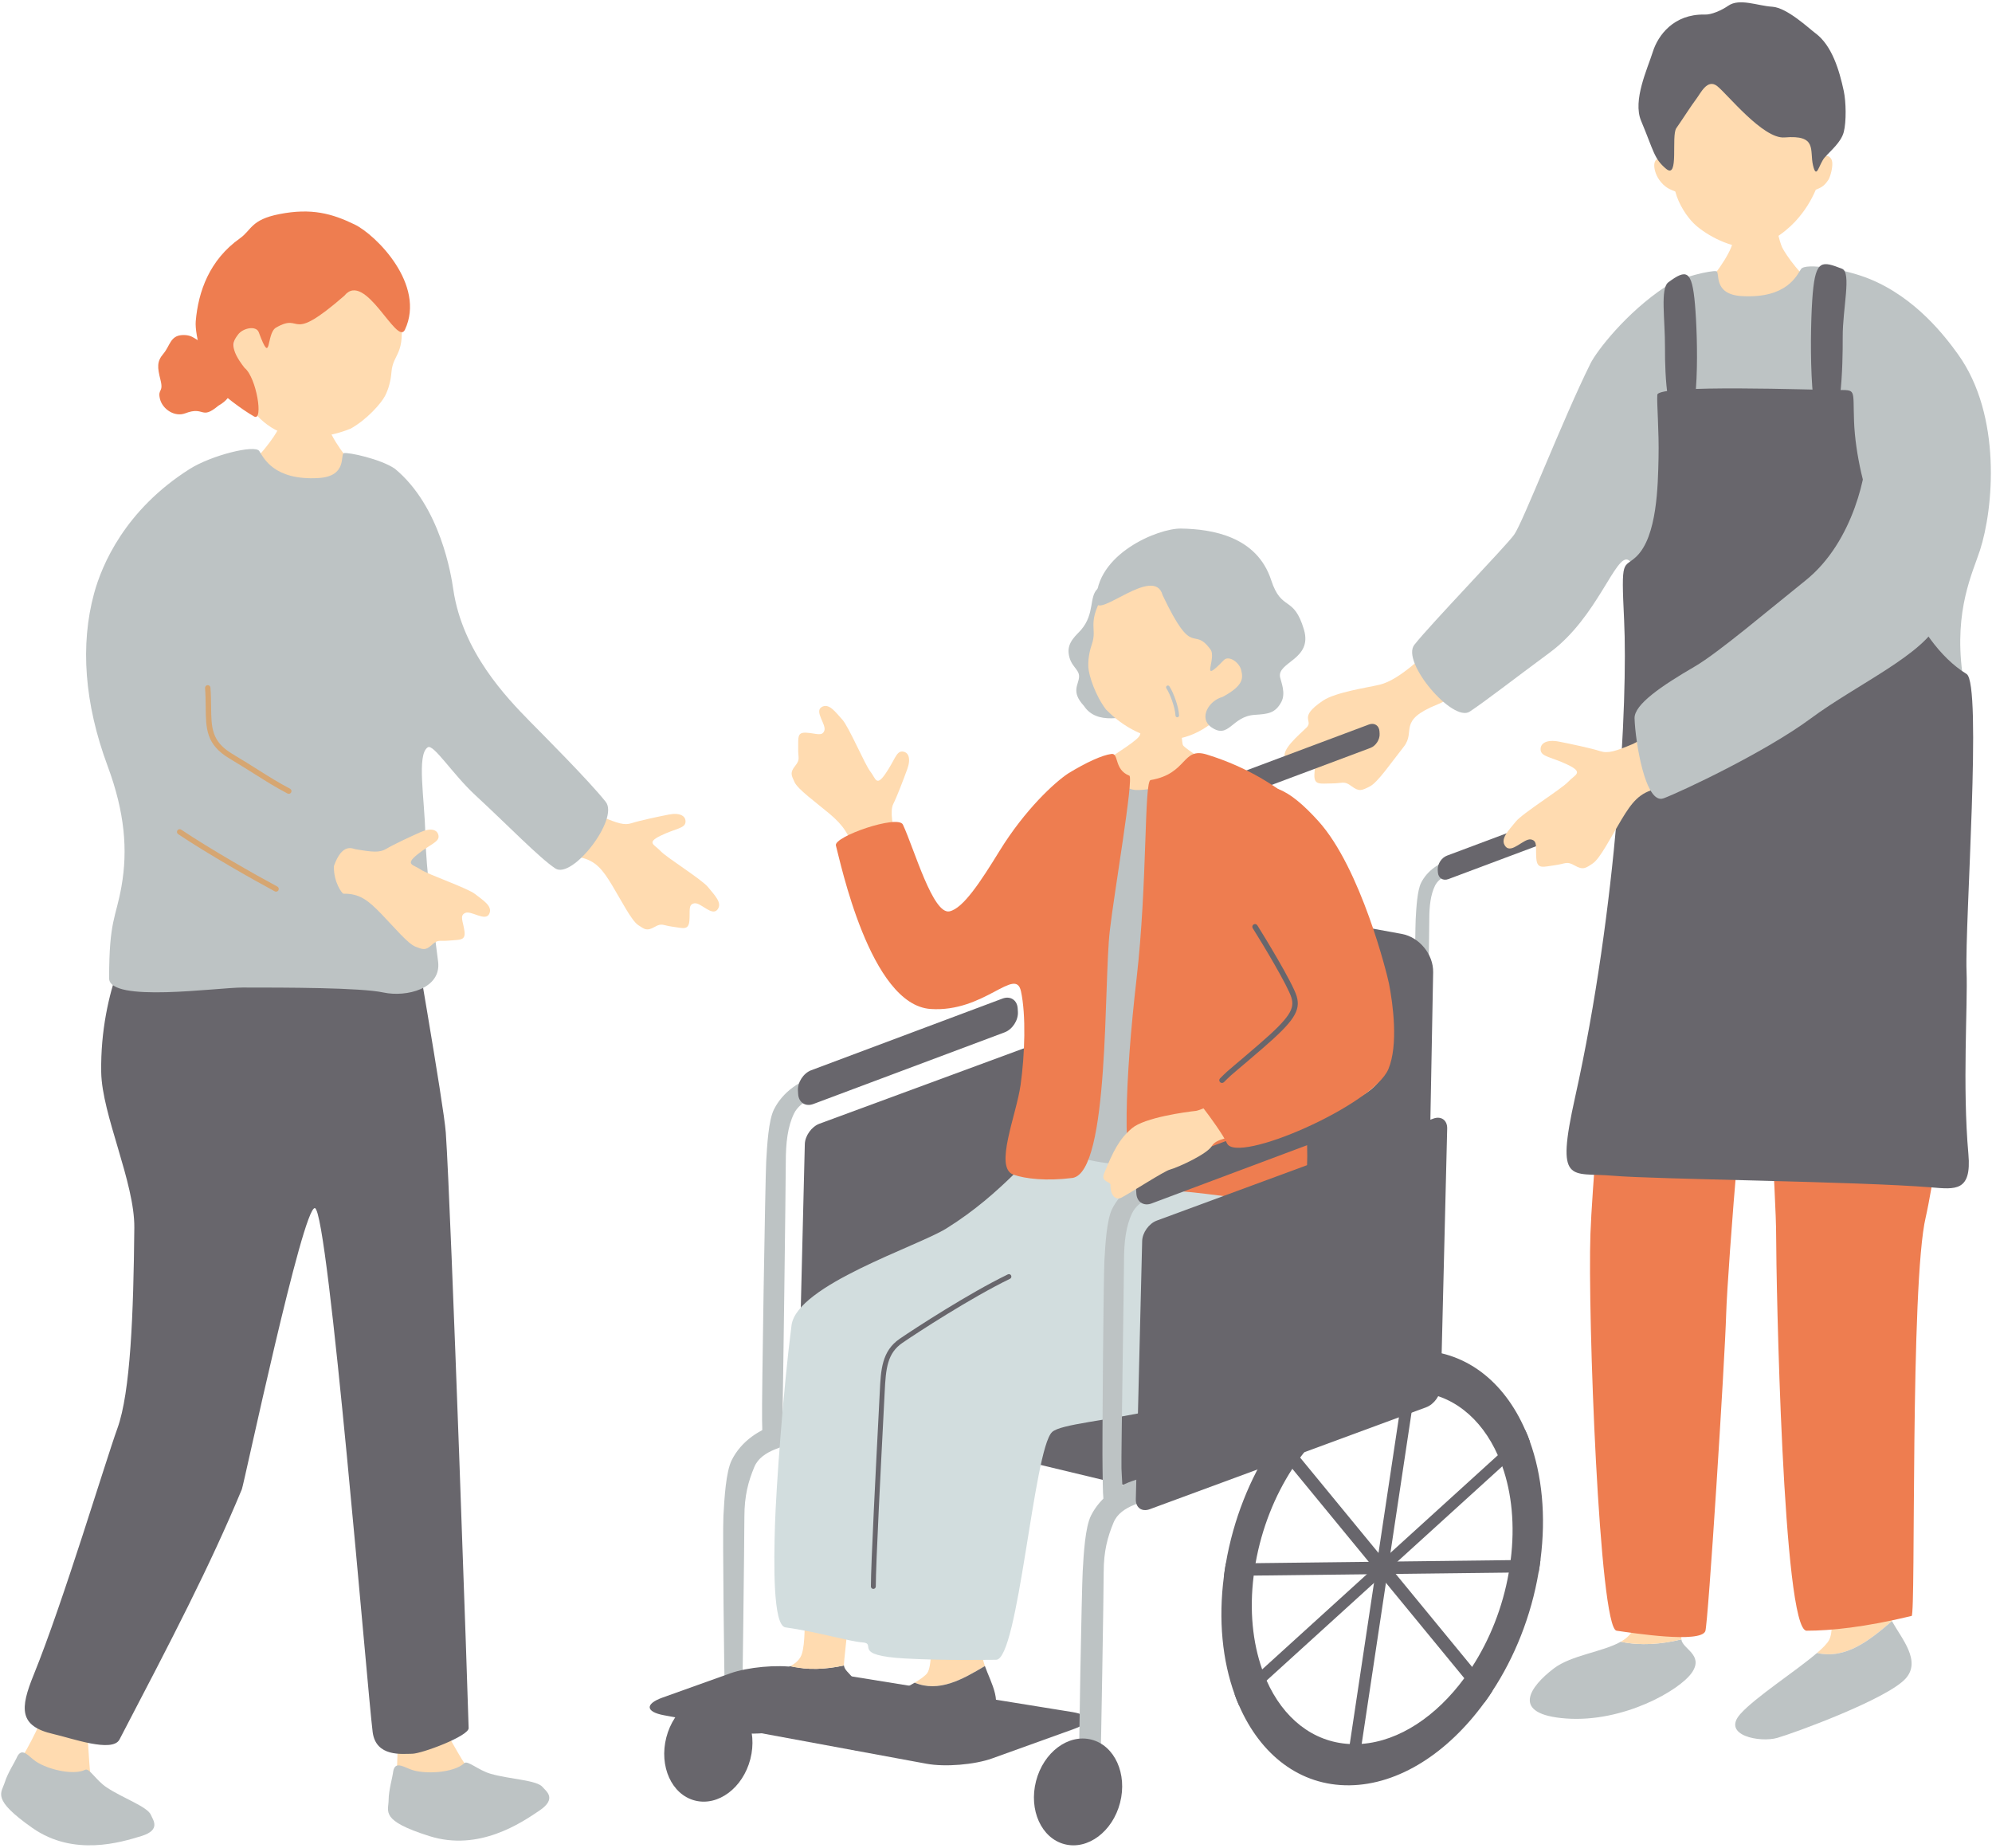 <?xml version="1.0" encoding="UTF-8"?><svg id="a" xmlns="http://www.w3.org/2000/svg" viewBox="0 0 248 230"><g><g><path d="m178.993,80.27c-1.975,1.378-4.664,4.34-7.23,4.963-1.384.336-5.476.927-7.033,1.972-3.242,2.175-1.113,2.437-2.083,3.381-.971.944-3.264,2.833-2.615,3.846.648,1.013,2.407-.748,3.252-.468.845.281.409,1.098.354,2.464-.055,1.366.761,1.097,2.169,1.096,1.408-.001,1.506-.368,2.464.35.958.717,1.282.52,2.267.026.985-.494,2.645-2.945,4.22-4.932,1.575-1.987-.878-3.236,4.235-5.291,2.282-.917,4.906-3.352,4.619-5.591-1.459-3.112-2.183-3.515-4.619-1.816Z" fill="#ffdbb0"/><g><path d="m216.434,26.96c.291,0,4.105.273,4.468.239.145.614.618,2.865.981,3.615.363.75,2.495,3.964,4.698,5.053,6.009,4.363-19.274,2.866-15.093.459,1.676-1.448,3.91-4.659,4.237-6.143.24-1.087.708-2.814.708-3.223Z" fill="#ffdbb0"/><path d="m226.791,19.493c.398-6.532-1.711-14.358-9.622-14.358s-10.335,8.327-9.937,14.86c-.37-.371-1.282-.459-1.282.613,0,.502.223,1.337.836,2.062.71.839,1.342.967,1.783,1.17.434,1.637,1.449,3.121,2.285,3.956,1.203,1.203,4.105,2.939,6.687,3.009,2.062.056,4.625-1.783,5.962-3.232,1.259-1.364,2.006-2.675,2.563-3.956.441-.203.966-.307,1.56-1.226.272-.421.631-1.79.446-2.396-.231-.76-1.076-.708-1.282-.502Z" fill="#ffdbb0"/><path d="m212.174,1.813c.892.056,2.194-.548,2.986-1.097,1.411-.977,3.646.01,5.485.122,1.839.111,4.601,2.731,5.363,3.291,2.072,1.524,2.986,4.632,3.535,7.191.289,1.349.334,3.838,0,5.119-.334,1.282-1.652,2.333-2.377,3.169-.724.836-1.004,2.864-1.45.97s.576-3.814-3.548-3.468c-2.666.223-7.164-5.452-8.39-6.399s-2.049.896-2.606,1.62c-.557.724-1.804,2.673-2.472,3.621s.369,6.44-1.28,5.058c-1.511-1.265-1.524-2.194-3.108-5.973-1.07-2.552.792-6.46,1.463-8.593.652-2.074,2.621-4.693,6.399-4.632Z" fill="#68666c"/></g><g><g><path d="m235.545,201.803c-.198-.357-.363-.699-.465-1.017-.716-2.251-.126-8.193-.535-9.727,0,0-7.637,1.413-7.535,3.664.102,2.251,1.726,7.496.703,9.44-.223.423-.773.978-1.503,1.606,3.596.815,6.531-1.564,9.335-3.966Z" fill="#ffdbb0"/><path d="m235.545,201.803c-2.804,2.402-5.739,4.781-9.335,3.966-2.622,2.256-7.707,5.522-9.548,7.603-2.353,2.66,2.456,3.581,4.604,2.967,2.149-.614,13.609-4.809,15.962-7.367,2.021-2.197-.482-4.996-1.684-7.169Z" fill="#bdc3c4"/></g><g><path d="m201.784,204.367c-2.233,1.274-6.138,1.658-8.326,3.317-2.967,2.251-5.525,5.73,1.535,6.242,7.06.512,14.121-3.479,15.655-5.73,1.502-2.203-1.203-2.938-1.319-4.119-2.495.611-5.111.808-7.545.29Z" fill="#bdc3c4"/><path d="m211.101,190.462s-7.668-.605-7.975.623c-.307,1.228,1.075,8.516.257,11.484-.215.78-.804,1.345-1.6,1.799,2.434.518,5.05.321,7.545-.29-.003-.026-.011-.05-.011-.076,0-1.228,2.397-11.697,1.783-13.539Z" fill="#ffdbb0"/></g><path d="m241.614,91.832c.244.325,3.215,11.708,2.604,25.225-.637,14.111-3.891,32.04-4.465,34.445-1.965,8.242-1.224,49.527-1.758,49.656-5.836,1.41-10.108,1.837-13.076,1.837s-3.793-43.666-3.793-49.27c0-4.08-1.189-26.705-2.722-26.645-.931.037-3.348,31.224-3.498,36.481-.169,5.924-2.25,38.626-2.596,39.49-.614,1.535-8.903.25-11.052-.057s-3.606-39.433-3.252-49.408c.368-10.377,4.827-58.889,5.646-59.81.818-.921,37.962-1.944,37.962-1.944Z" fill="#ee7d50"/></g><path d="m207.336,35.701c1.766-1.214,5.837-2.081,6.344-1.939.506.142-.493,2.896,3.203,3.1,5.56.306,6.794-2.546,7.34-3.368s5.525.01,8.498,1.214c5.776,2.339,9.456,7.186,11.037,9.382,5.514,7.659,4.408,19.282,2.747,24.401-.913,2.815-3.225,7.405-2.204,15.22.524,4.011,0,13.881,0,21.166,0,3.079-3.058,3.737-8.379,3.669s-8.83-2.097-11.258-3.201c-1.961-.891-11.483-.724-14.348-.11-2.865.614-6.999,1.323-7.085-2.105-.23-9.243.251-17.676.319-21.973.068-4.298.637-10.549-.798-11.432-1.57-.966-3.831,7.088-9.779,11.485-4.434,3.279-7.993,6.044-9.994,7.374-2.107,1.401-8.576-6.188-6.897-8.314,2.109-2.671,11.327-12.199,12.418-13.7,1.091-1.501,6.016-14.278,9.507-21.313.777-1.565,4.473-6.356,9.329-9.557Z" fill="#bdc3c4"/><path d="m207.709,35.139c-1.033.766-.403,4.618-.421,8.152-.018,3.601.268,9.838,2.296,9.836,2.066-.002,1.807-11.026,1.434-15.271-.373-4.244-1.051-4.39-3.31-2.717Z" fill="#68666c"/><path d="m229.332,33.456c1.2.463.064,4.961.082,8.495.018,3.601-.159,11.821-2.187,11.819-2.066-.002-1.916-13.01-1.543-17.254s1.174-4.015,3.648-3.061Z" fill="#68666c"/><path d="m206.331,49.147c.095-1.334,19.725-.593,22.274-.593s2.067-.249,2.22,3.884c.153,4.133,1.349,8.892,2.603,12.094,1.497,3.823,4.593,15.186,11.405,19.366,1.958,1.202-.23,31,0,37.047.158,4.157-.532,14.237.23,22.734.42,4.69-1.668,4.371-4.588,4.132-9.343-.764-34.456-.994-39.696-1.453-5.24-.459-7.147,1.3-4.68-9.785,5.243-23.565,6.588-49.351,6.099-59.392-.388-7.971-.115-6.324,1.531-7.903,2.594-2.488,2.679-8.879,2.756-12.247.076-3.368-.23-6.812-.153-7.884Z" fill="#68666c"/></g><g><g><path d="m155.916,97.995c-1.332.457-2.955.985-3.506,2.127s-.71,2.522-.71,4.216-.25,16.753-.217,17.857c.041,1.39.427,3.902-.903,3.902-.815,0-.68-1.862-.734-3.96-.042-1.615.082-16.459.16-17.877.079-1.418.201-3.553.67-4.492.749-1.497,2.232-2.558,4.019-2.994,1.891-.462,2.449-.796,2.607-.119.276,1.185-.338.981-1.385,1.34Z" fill="#bdc3c4"/><path d="m171.76,91.335c.045.72-.472,1.517-1.148,1.77l-16.532,6.193c-.676.253-1.265-.129-1.31-.849l-.019-.299c-.045-.72.472-1.517,1.148-1.77l16.532-6.193c.676-.253,1.265.129,1.31.849l.018.299Z" fill="#68666c"/></g><g><path d="m182.16,108.129c-1.332.457-2.955.985-3.506,2.128s-.71,2.521-.71,4.216-.25,16.753-.217,17.857c.041,1.39.427,3.902-.903,3.902-.815,0-.68-1.862-.734-3.96-.042-1.615.082-16.459.16-17.877s.201-3.553.67-4.492c.749-1.497,2.232-2.558,4.019-2.994,1.891-.462,2.449-.796,2.607-.119.276,1.185-.338.981-1.385,1.34Z" fill="#bdc3c4"/><path d="m198.004,101.469c.045.72-.472,1.517-1.148,1.77l-16.532,6.193c-.676.253-1.265-.129-1.31-.849l-.018-.299c-.045-.72.472-1.517,1.148-1.77l16.532-6.193c.676-.253,1.265.129,1.31.849l.019.299Z" fill="#68666c"/></g><path d="m177.625,163.631c-.042,2.226-1.855,3.657-4.03,3.181l-29.977-6.566c-2.175-.476-3.954-2.687-3.953-4.914l.005-41.379c0-2.226,1.792-3.721,3.983-3.322l30.865,5.627c2.19.399,3.948,2.547,3.906,4.773l-.8,42.599Z" fill="#68666c"/></g><g><polygon points="140.97 185.101 99.715 175.197 139.666 155.732 177.084 165.789 140.97 185.101" fill="#68666c"/><g><g><g><path d="m99.963,179.318c-2.054.704-5.142,1.11-6.053,3.298-.753,1.806-1.234,3.582-1.234,6.195s-.262,24.207-.323,25.908c-.061,1.701.552,1.096-1.149,1.096s-.911-2.248-.972-4.739c-.061-2.491-.288-20.199-.166-22.387.121-2.187.309-5.48,1.033-6.927,1.154-2.309,3.442-3.945,6.198-4.618,2.917-.712,4.999-2.048,5.318-.134.309,1.851-1.036,1.754-2.651,2.308Z" fill="#bdc3c4"/><g><path d="m93.418,218.973c-.925,3.595-4.017,5.907-6.906,5.163-2.889-.743-4.481-4.26-3.556-7.855s4.017-5.906,6.906-5.163c2.889.744,4.481,4.26,3.556,7.855Z" fill="#68666c"/><path d="m90.729,218.281c-.45,1.747-1.952,2.87-3.356,2.509-1.404-.361-2.178-2.07-1.728-3.817.45-1.747,1.952-2.87,3.356-2.509,1.404.361,2.178,2.07,1.728,3.817Z" fill="#68666c"/></g></g><g><path d="m103.903,135.553c-1.919.658-4.257,1.419-5.051,3.065-.795,1.646-1.023,3.632-1.023,6.073s-.358,30.186-.415,31.776c-.057,1.589.541,3.04-1.048,3.04s-1.433-.408-1.489-2.735c-.057-2.327.4-30.151.514-32.194s.289-5.119.965-6.47c1.078-2.157,3.215-3.685,5.789-4.314,2.724-.665,3.528-1.146,3.755-.171.397,1.708-.487,1.414-1.995,1.931Z" fill="#bdc3c4"/><path d="m126.727,125.959c.064,1.038-.68,2.185-1.654,2.55l-23.816,8.922c-.974.365-1.823-.186-1.887-1.224l-.027-.43c-.064-1.038.68-2.185,1.654-2.55l23.816-8.922c.974-.365,1.823.186,1.887,1.224l.027.43Z" fill="#68666c"/></g></g><path d="m123.521,218.892c-2.195.79-5.867,1.089-8.16.666l-32.702-6.039c-2.294-.424-2.373-1.413-.177-2.199l8.407-3.008c2.196-.786,5.877-1.124,8.179-.752l34.424,5.561c2.303.372,2.391,1.323.196,2.112l-10.166,3.659Z" fill="#68666c"/><path d="m137.382,160.577c-.026,1.039-.845,2.184-1.82,2.544l-34.427,12.694c-.976.36-1.753-.196-1.727-1.236l.79-32.151c.026-1.039.845-2.184,1.82-2.544l34.427-12.694c.976-.36,1.753.196,1.727,1.236l-.79,32.151Z" fill="#68666c"/></g></g><g><path d="m203.32,92.603c-2.223.927-3.121,1.227-4.144.891-1.023-.336-3.549-.875-5.079-1.174-1.529-.299-2.374.194-2.292,1.049.082.856,1.375.859,3.405,1.845,2.03.987.852,1.21.018,2.113-.834.903-5.685,3.902-6.528,4.962-.842,1.061-2.034,2.166-1.261,3.088.772.922,2.292-1.049,3.166-.878.874.171.546,1.037.665,2.399.119,1.362.895.992,2.291.811,1.396-.181,1.447-.556,2.489.033,1.042.589,1.338.352,2.252-.263.914-.615,2.248-3.258,3.557-5.43,1.309-2.171,2.255-3.415,4.454-3.87.136-.028.98-1.809.41-3.993-1.844-2.9-3.053-1.729-3.403-1.583Z" fill="#ffdbb0"/><path d="m232.394,55.883c.08,2.513-1.487,11.481-7.628,16.391-4.367,3.491-10.835,8.985-13.747,10.681-4.179,2.434-7.571,4.742-7.52,6.465.085,2.838,1.336,10.817,3.615,9.957s12.674-5.758,18.346-9.957c5.701-4.221,14.245-8.048,15.929-12.104,1.684-4.057,5.93-11.558,4.266-15.768s-13.441-11.353-13.26-5.664Z" fill="#bdc3c4"/></g><g><g><path d="m111.726,104.95c-.62-2.072-.954-4.011-.514-4.873.44-.862,1.267-3.029,1.744-4.345.477-1.316.156-2.134-.614-2.179-.771-.045-.952,1.101-2.108,2.767-1.156,1.665-1.192.589-1.878-.276-.686-.865-2.677-5.585-3.501-6.479-.825-.894-1.641-2.105-2.566-1.546-.925.558.614,2.179.342,2.931-.272.752-.995.341-2.221.259-1.225-.082-1.004.657-1.036,1.922-.033,1.264.294,1.361-.373,2.204-.667.843-.497,1.139-.078,2.035.42.897,2.581,2.445,4.327,3.907,1.746,1.462,2.502,2.629,3.003,4.582.096.376.224.884.374,1.469,1.952-.223,3.961-.309,5.829-.625-.392-.899-.672-1.56-.729-1.752Z" fill="#ffdbb0"/><g><path d="m142.919,86.16c.256.032,3.633.65,3.956.659.061.556.15,5.208.388,5.908.237.699,7.744,4.568,6.645,6.985-4.1,2.719-16.744,1.82-18.878-1.369-2.821-1.087,6.438-5.575,6.887-6.844.329-.93.957-4.98,1.002-5.34Z" fill="#ffdbb0"/><g><path d="m134.953,87.877c1.553,2.386,5.051,1.47,7.387.767,4.983-1.501-.949-9.098-1.454-10.257s-.077-8.961-4.235-5.103c-1.093,1.014-.328,3.079-2.041,5.103-.531.627-1.724,1.503-1.569,2.911.185,1.684,1.336,1.954,1.301,2.945-.035.991-1.061,1.839.612,3.634Z" fill="#bdc3c4"/><path d="m152.257,88.723c-2.574,2.786-5.815,3.738-8.244,3.212s-4.531-1.792-6.317-3.611c-1.352-1.783-2.128-4.226-2.194-5.219-.06-.911.1-1.945.428-2.892.765-2.213-.818-2.516,1.789-6.755.792-1.287,5.201-7.026,11.825-5.965,5.823.932,9.368,15.601,2.713,21.23Z" fill="#ffdbb0"/><path d="m144.743,74.088c-1.038-3.824-8.194,3.061-8.256.827-.163-5.944,7.724-9.162,10.538-9.118,3.925.062,9.459.985,11.236,6.424,1.301,3.984,2.794,1.803,4.081,6.166,1.098,3.721-3.392,4.019-2.971,5.932.132.599.73,1.985.153,3.062-.765,1.429-1.679,1.496-3.33,1.607-2.883.194-3.177,3.086-5.396,1.531-1.577-1.104-.349-3.289,1.41-3.764,2.72-1.463,2.534-2.399,2.314-3.346-.221-.948-1.538-1.878-2.162-1.231-3.101,3.22-.831-.207-1.659-1.332-2.251-3.056-2.087,1.387-5.959-6.757Z" fill="#bdc3c4"/></g></g><g><g><path d="m122.618,207.392c-.119-.341-.214-.665-.255-.957-.291-2.073-.332-11.345-.461-12.747,0,0-6.116-1.281-6.361.7s1.068,12.354-.115,13.9c-.257.337-.82.739-1.551,1.179,3.02,1.247,5.938-.395,8.744-2.076Z" fill="#ffdbb0"/><path d="m122.618,207.392c-2.807,1.681-5.725,3.323-8.744,2.076-2.626,1.581-7.554,3.678-9.472,5.222-2.451,1.974,1.613,3.494,3.581,3.277,1.969-.217,12.604-2.177,15.04-4.062,2.092-1.619.322-4.436-.405-6.513Z" fill="#68666c"/></g><g><path d="m98.382,207.415c-2.006,1.08-5.474,1.334-7.449,2.756-2.678,1.929-5.021,4.955,1.223,5.563s12.586-2.772,13.995-4.732c1.379-1.919-1.002-2.629-1.079-3.678-2.223.486-4.545.604-6.69.091Z" fill="#68666c"/><path d="m105.794,195.515s-5.436-1.663-5.735-.582.57,8.312-.22,10.923c-.208.686-.741,1.174-1.457,1.559,2.145.512,4.467.395,6.69-.091-.002-.023-.008-.045-.008-.068.027-1.088,1.232-10.095.729-11.74Z" fill="#ffdbb0"/></g><g><path d="m155.779,145.338c.187.327,8.449,9.182,2.847,21.482-4.473,9.821-25.51,9.452-27.64,11.444-2.299,2.149-4.202,28.371-6.975,28.35-1.061-.008-6.178.121-11.286-.158-6.926-.378-3.372-1.885-5.415-2.013-1.462-.091-5.668-1.331-9.521-1.861-1.586-.218-1.444-8.218-1.308-12.698.14-4.596,1.014-16.771,2.061-24.899.647-5.018,15.686-9.822,19.291-12.071,7.215-4.501,10.536-9.58,12.962-10.727,3.33-1.574,24.984,3.15,24.984,3.15Z" fill="#d2ddde"/><path d="m108.729,197.794c-.168,0-.305-.137-.305-.305,0-2.733.65-15.33.962-21.384.068-1.327.121-2.336.145-2.851.132-2.721.246-5.071,2.485-6.602,1.939-1.324,8.571-5.639,13.46-8.013.15-.075.333-.013.407.141.074.152.011.334-.14.407-4.856,2.359-11.454,6.651-13.382,7.969-1.893,1.293-2.077,3.172-2.22,6.129-.025.514-.078,1.524-.146,2.852-.312,6.048-.961,18.636-.961,21.352,0,.168-.137.305-.305.305Z" fill="#68666c"/></g></g><path d="m148.693,142.882c-2.696,3.293-15.063,2.48-17.898-.694-3.729-4.175-1.247-9.82-.396-19.099.852-9.278,1.788-24.418,6.312-27.715,1.361-.992,2.114,2.954,4.834,2.97,4.904.029,6.872-3.861,7.954-2.792,4.387,4.337,2.093,17.663,1.566,27.69-.432,8.222.831,15.726-2.373,19.64Z" fill="#bdc3c4"/><path d="m140.599,96.557c-1.926-.746-1.276-2.823-2.221-2.704-1.172.146-3.182,1.076-5.378,2.419-1.632,1.07-5.351,4.442-8.571,9.671-2.345,3.808-4.497,7.111-6.2,7.502-2.076.475-4.398-7.75-5.817-10.793-.601-1.289-8.654,1.492-8.343,2.602.536,1.914,4.234,19.836,11.788,20.348,6.675.453,10.569-5.343,11.252-2.207.644,2.954.481,7.892-.049,11.664-.53,3.772-3.334,10.314-.882,11.168,1.466.511,4.069.82,7.346.406,4.65-.734,3.872-24.428,4.65-30.816.5-4.466,3.005-19.036,2.426-19.26Z" fill="#ee7d50"/></g><path d="m163.1,115.698c-1.105-5.79.572-13.863-1.754-15.785-2.3-1.902-5.826-4.355-11.101-5.987-3.116-.963-2.355,2.384-6.986,3.177-.835.037-.386,12.822-1.761,24.746-1.461,12.682-1.796,23.753-.092,24.79,2.879,1.575,4.523,1.576,5.941,1.681,2.357.175,11.483,1.415,12.86,1.605,4.036.558,2.07-11.486,2.048-15.071-.044-6.984,1.134-17.636.845-19.155Z" fill="#ee7d50"/></g><g><g><path d="m144.694,186.22c-2.054.704-5.142,1.11-6.053,3.298-.753,1.806-1.234,3.582-1.234,6.195s-.338,22.337-.399,24.038c-.061,1.701.254,3.313-1.448,3.313s-1.15.102-1.211-2.389c-.061-2.491.325-22.896.446-25.084.122-2.188.309-5.48,1.033-6.927,1.155-2.309,3.442-3.945,6.198-4.618,2.917-.712,4.999-2.048,5.318-.134.308,1.852-1.037,1.754-2.651,2.308Z" fill="#bdc3c4"/><g><path d="m139.446,224.41c-.925,3.595-4.017,5.906-6.906,5.163-2.889-.743-4.481-4.26-3.556-7.855s4.017-5.907,6.906-5.163c2.889.744,4.481,4.26,3.556,7.855Z" fill="#68666c"/><path d="m136.757,223.718c-.45,1.747-1.952,2.87-3.356,2.509s-2.177-2.07-1.728-3.817,1.952-2.87,3.356-2.509c1.404.361,2.178,2.07,1.728,3.817Z" fill="#68666c"/></g></g><g><path d="m179.382,172.636c-.025,1.039-.845,2.184-1.82,2.544l-34.427,12.694c-.976.36-1.753-.196-1.727-1.236l.79-32.151c.026-1.039.845-2.184,1.82-2.544l34.427-12.695c.976-.36,1.753.196,1.727,1.236l-.79,32.151Z" fill="#68666c"/><g><path d="m191.787,194.165c.711-5.491.184-10.568-1.332-14.746-.158-.474-.35-.926-.553-1.378-2.648-6.133-7.572-10.011-13.747-9.938s-12.285,4.082-16.791,10.299c-.34.458-.669.916-.97,1.396-2.781,4.229-4.84,9.336-5.781,14.83-.05.26-.089.52-.128.78-.039.26-.077.509-.105.769-.724,5.502-.184,10.568,1.332,14.746.168.474.349.937.551,1.389,2.66,6.122,7.574,10,13.748,9.927s12.274-4.082,16.79-10.289c.34-.458.66-.927.972-1.407,2.781-4.229,4.849-9.325,5.781-14.83.05-.26.087-.509.126-.769.039-.26.078-.52.107-.78Zm-8.513,13.337c-.313.49-.634.959-.972,1.407-3.468,4.713-8.07,7.828-12.776,8.175-.243.024-.495.038-.745.041-.25.003-.499-.005-.736-.024-4.618-.237-8.297-3.254-10.357-7.901-.204-.441-.385-.904-.551-1.389-1.176-3.328-1.603-7.335-1.054-11.678.027-.249.066-.509.105-.769.039-.26.078-.52.128-.78.77-4.356,2.397-8.388,4.578-11.744.312-.48.632-.948.97-1.396,3.468-4.713,8.071-7.839,12.777-8.186.243-.024.495-.038.745-.041s.499.005.736.024c4.618.237,8.296,3.265,10.355,7.912.204.441.385.904.553,1.378,1.177,3.317,1.595,7.324,1.044,11.678-.029.26-.068.52-.107.78s-.078.52-.126.769c-.758,4.345-2.385,8.377-4.567,11.744Z" fill="#68666c"/><polygon points="169.326 218.432 167.84 218.45 174.841 171.915 176.327 171.898 169.326 218.432" fill="#68666c"/><path d="m185.773,210.544c-.312.479-.632.948-.972,1.407l-2.499-3.042-9.759-11.878-.889-1.082-.359-.45-.266-.31-.623-.771-9.513-11.578-2.499-3.042c.301-.479.63-.938.97-1.396l2.499,3.042,9.759,11.877.625.761.255.311.37.45.264.321.625.76,9.513,11.578,2.499,3.042Z" fill="#68666c"/><path d="m191.68,194.945c-.039.26-.077.509-.126.769l-39.173.464c.029-.26.066-.509.105-.769.039-.26.078-.52.128-.78l39.173-.464c-.029.26-.068.52-.107.78Z" fill="#68666c"/><path d="m190.455,179.419l-16.461,14.956-.858.789-.36.318-.496.46-.362.329-.856.778-13.374,12.151-3.425,3.112c-.203-.452-.383-.915-.551-1.389l36.19-32.882c.203.452.395.904.553,1.378Z" fill="#68666c"/></g></g><g><path d="m146.008,147.934c-1.918.658-4.257,1.419-5.051,3.065-.795,1.646-1.023,3.632-1.023,6.073s-.36,24.134-.313,25.724c.059,2.002.615,5.621-1.3,5.621-1.173,0-.979-2.682-1.057-5.705-.06-2.327.118-23.71.231-25.753s.289-5.119.965-6.47c1.078-2.157,3.215-3.685,5.789-4.314,2.724-.665,3.528-1.146,3.755-.171.397,1.708-.487,1.414-1.996,1.931Z" fill="#bdc3c4"/><path d="m168.832,138.34c.064,1.038-.68,2.185-1.654,2.55l-23.816,8.922c-.974.365-1.823-.186-1.887-1.224l-.027-.43c-.064-1.038.68-2.185,1.653-2.55l23.816-8.922c.974-.365,1.823.186,1.887,1.224l.027.43Z" fill="#68666c"/></g></g><g><g><path d="m162.35,102.46c-5.692-3.663-9.084,3.129-7.95,6.641,1.726,5.347,11.19,20.177,7.95,22.22-6.609,4.168-12.698,6.886-13.461,6.966-1.189.124-6.386.819-7.969,2.164s-2.336,2.857-3.47,5.641c-.43,1.055.818.966.804,1.411-.04,1.265.63,1.983,1.397,1.565,1.395-.76,5.254-3.255,5.954-3.455,1.231-.352,4.693-1.981,5.249-2.931s2.032-.977,4.26-1.644c1.045-.313,6.525-1.892,11.498-3.398,5.626-1.703,6.639-4.816,6.13-7.884-.819-4.936-1.935-8.59-3.959-13.889-2.741-7.178-3.256-11.366-6.432-13.409Z" fill="#ffdbb0"/><path d="m155.178,99.1c2.449-2.37,5.288-.945,8.955,3.112,5.304,5.869,8.58,19.147,8.789,20.211.505,2.579,1.184,7.634-.064,10.647-1.863,4.496-18.922,11.931-20.109,9.24-.41-.931-2.069-3.262-2.911-4.333-1.453-1.849,11.485-10.104,11.485-12.678,0-3.157-6.555-11.528-8.458-15.691-1.903-4.163.929-9.166,2.314-10.506Z" fill="#ee7d50"/></g><path d="m152.135,134.81c-.086,0-.172-.033-.238-.098-.132-.132-.133-.345,0-.477.774-.775.981-.95,1.854-1.684.586-.493,1.477-1.243,3.05-2.603,3.836-3.317,4.378-4.387,3.985-5.736-.41-1.41-3.573-6.697-4.823-8.665-.1-.157-.053-.366.104-.466.156-.1.365-.054.466.104.668,1.052,4.41,7.149,4.902,8.838.52,1.783-.343,3.106-4.192,6.435-1.577,1.363-2.47,2.115-3.057,2.609-.876.736-1.057.89-1.81,1.644-.066.066-.153.099-.239.099Z" fill="#68666c"/></g><path d="m146.569,89.29c-.12,0-.22-.094-.225-.215-.044-.987-.656-2.663-1.134-3.394-.068-.104-.039-.243.065-.311.104-.069.243-.039.311.065.519.793,1.159,2.547,1.208,3.62.005.124-.09.229-.215.234-.003,0-.006,0-.01,0Z" fill="#bdc3c4"/></g><g><g><path d="m12.162,222.549c-1.042-.616-.931-1.762-1.212-5.673-.202-2.816,9.158-19.37,15.671-28.486,2.857-4,5.929-24.122,5.783-26.785,0,0-10.715-3.854-11.619-1.588-3.288,8.246,1.159,18.094-3.178,24.599-5.957,8.935-9.444,20.617-11.527,27.019-1.207,3.71-3.348,7.137-3.753,7.865-1.769,4.6,9.269,6.846,9.834,3.05Z" fill="#ffdbb0"/><path d="m2.048,218.876c.555-1.309,1.192-.61,2.098.153,1.366,1.152,4.917,2.049,6.469,1.275.491-.245,1.347,1.322,2.665,2.199,2.022,1.345,5.103,2.401,5.514,3.436.237.596,1.297,1.86-1.198,2.621s-8.405,2.61-13.564-1.013c-5.16-3.623-3.851-4.328-3.424-5.711.343-1.109,1.265-2.544,1.441-2.959Z" fill="#bdc3c4"/><path d="m59.394,220.635c-1.207-.094-1.613-1.171-3.589-4.558-1.423-2.439-1.306-18.692-.61-29.875.851-13.666-2.353-26.736-3.658-29.062,0,0-7.294-1.683-8.129.61-.32.879-.562,13.02,2.032,29.062,1.623,10.034,3.455,24.387,3.861,28.046.431,3.878-.037,6.543-.079,7.375.455,4.205,10.757,3.837,10.172-1.597Z" fill="#ffdbb0"/><path d="m48.922,220.725c.157-1.446.995-.961,2.117-.495,1.692.703,5.465.486,6.766-.745.412-.39,1.724.875,3.287,1.324,2.398.689,5.754.772,6.468,1.655.411.508,1.835,1.414-.401,2.922s-7.518,5.125-13.692,3.18-5.094-3.034-5.084-4.514c.007-1.186.489-2.868.539-3.326Z" fill="#bdc3c4"/><path d="m50.996,112.9c.145,1.295,4.263,24.638,4.504,28.084.658,9.406,2.845,73.139,2.845,74.14s-5.858,3.189-7.041,3.189-4.501.452-4.908-2.698c-.65-5.034-5.517-64.944-7.193-65.224-1.499-.25-8.828,34.361-9.094,35.002-3.98,9.582-8.732,18.694-15.232,31.144-.882,1.69-5.959-.165-8.218-.676-4.333-.981-4.163-3.199-2.472-7.359,3.691-9.078,8.994-26.75,10.426-30.685,1.634-4.488,2.007-14.279,2.109-24.99.053-5.636-4.039-14.075-4.122-19.363-.166-10.426,4.193-17.629,4.635-18.46.504-.948,9.008-.776,16.651-1.118,8.913-.399,17.006-1.908,17.109-.985Z" fill="#68666c"/></g><path d="m74.895,101.656c2.017.841,2.832,1.114,3.76.809.929-.305,3.22-.794,4.608-1.066,1.388-.271,2.154.176,2.08.952-.075.776-1.247.779-3.089,1.674s-.773,1.098-.016,1.917c.757.819,5.159,3.54,5.923,4.502.764.962,1.845,1.965,1.144,2.802-.701.837-2.08-.952-2.873-.797-.793.155-.495.941-.604,2.176-.108,1.235-.812.9-2.079.736-1.267-.164-1.313-.505-2.258.03-.945.535-1.214.319-2.043-.239-.83-.558-2.04-2.956-3.227-4.926-1.188-1.97-2.046-3.099-4.041-3.512-.123-.026-.889-1.641-.372-3.623,1.673-2.632,2.771-1.569,3.088-1.436Z" fill="#ffdbb0"/><g><path d="m40.064,49.607c-.291,0-4.105.273-4.468.239-.145.614-.618,2.865-.981,3.615-.363.75-2.495,3.963-4.698,5.053-6.009,4.363,19.274,2.866,15.093.459-1.676-1.449-3.911-4.659-4.237-6.143-.24-1.087-.708-2.814-.708-3.223Z" fill="#ffdbb0"/><g><path d="m27.186,50.505c-2.189,1.834-1.689.012-4.12.944-1.321.506-2.844-.515-3.153-1.801-.309-1.287.474-.737.072-2.336s-.471-2.306.354-3.276c.825-.97.85-2.231,2.319-2.323,1.469-.092,1.698.757,2.518.795.821.037,1.844-.283,2.294,1.404.45,1.687,1.702,2.217,1.442,3.197-.26.98.402,2.18-1.727,3.397Z" fill="#ee7d50"/><path d="m29.588,47.662c1.297,3.735,3.997,5.996,6.536,6.506,2.539.511,5.076.178,7.541-.815,2.035-1.14,3.796-3.15,4.272-4.071.437-.845.715-1.9.797-2.941.192-2.433,1.831-2.063,1.107-7.199-.22-1.56-2.04-8.88-8.81-10.63-5.951-1.538-14.159,11.331-11.444,19.15Z" fill="#ffdbb0"/><path d="m42.869,36.814c2.586-3.221,6.552,6.341,7.542,4.232,2.634-5.61-3.625-11.827-6.266-13.105-2.8-1.354-5.358-2.075-9.372-1.287-3.543.695-3.43,1.968-4.903,3.014-3.792,2.693-5.186,6.613-5.501,10.324-.144,1.699,1.044,6.113,2.585,8.24.589.813,3.174,2.764,4.683,3.613,1.19.67.3-4.855-1.182-6.042-1.988-2.532-1.421-3.348-.815-4.162s2.252-1.153,2.578-.275c1.62,4.369.88.148,2.141-.581,3.425-1.981,1.415,2.196,8.51-3.971Z" fill="#ee7d50"/></g></g><g><path d="m49.162,58.349c-1.766-1.214-5.837-2.081-6.344-1.939s.493,2.897-3.203,3.1c-5.56.306-6.794-2.546-7.34-3.368-.546-.822-5.976.536-8.684,2.254-8.02,5.089-10.909,11.903-11.884,15.495-1.726,6.363-1.211,13.651,1.688,21.457,2.164,5.826,2.517,10.496,1.734,14.968-.698,3.985-1.544,4.181-1.544,11.466,0,3.079,13.399,1.149,16.624,1.149,5.316,0,14.65.003,17.515.617,2.865.614,7.256-.457,6.818-3.857-.514-3.99-1.527-11.588-1.595-15.886s-1.102-9.864.312-10.78c.706-.457,3.095,3.355,5.917,5.962,4.051,3.743,7.954,7.788,9.955,9.118,2.107,1.401,7.964-6.154,6.285-8.281-2.109-2.672-8.15-8.695-9.448-10.021-2.879-2.939-8.394-8.634-9.534-16.428-.253-1.729-1.582-10.327-7.273-15.027Z" fill="#bdc3c4"/><path d="m44.259,105.712c2.154.367,3.009.45,3.846-.055.836-.506,2.96-1.496,4.252-2.072,1.291-.576,2.139-.312,2.24.461.101.773-1.041,1.039-2.635,2.325-1.594,1.286-.507,1.243.414,1.872.922.628,5.821,2.293,6.782,3.059.961.766,2.239,1.501,1.744,2.474-.495.973-2.24-.461-2.978-.132s-.272,1.028-.1,2.256c.172,1.228-.59,1.059-1.861,1.183-1.272.124-1.393-.197-2.194.536-.801.733-1.111.584-2.045.226-.934-.358-2.651-2.424-4.25-4.077-1.6-1.653-2.689-2.561-4.726-2.516-.126.003-1.235-1.4-1.176-3.447,1.04-2.94,2.348-2.15,2.687-2.092Z" fill="#ffdbb0"/><path d="m35.98,98.815c-.063.006-.128-.006-.189-.037-1.514-.798-2.578-1.47-3.925-2.319-.895-.564-1.923-1.213-3.307-2.042-2.9-1.735-2.922-3.701-2.951-6.424-.008-.736-.017-1.497-.08-2.342-.014-.185.14-.353.311-.362.186-.014.348.125.362.311.066.867.074,1.674.082,2.385.028,2.596.047,4.311,2.623,5.852,1.39.832,2.423,1.483,3.322,2.05,1.334.842,2.389,1.507,3.88,2.293.165.087.228.291.141.456-.055.105-.157.168-.266.178Z" fill="#d6a672"/><path d="m34.403,110.993c-.066.007-.134-.005-.197-.038-2.803-1.503-8.319-4.639-12.025-7.118-.155-.104-.196-.313-.092-.468.104-.154.314-.196.468-.093,3.686,2.467,9.178,5.588,11.969,7.085.165.088.226.292.138.457-.054.101-.153.164-.26.176Z" fill="#d6a672"/></g></g></svg>